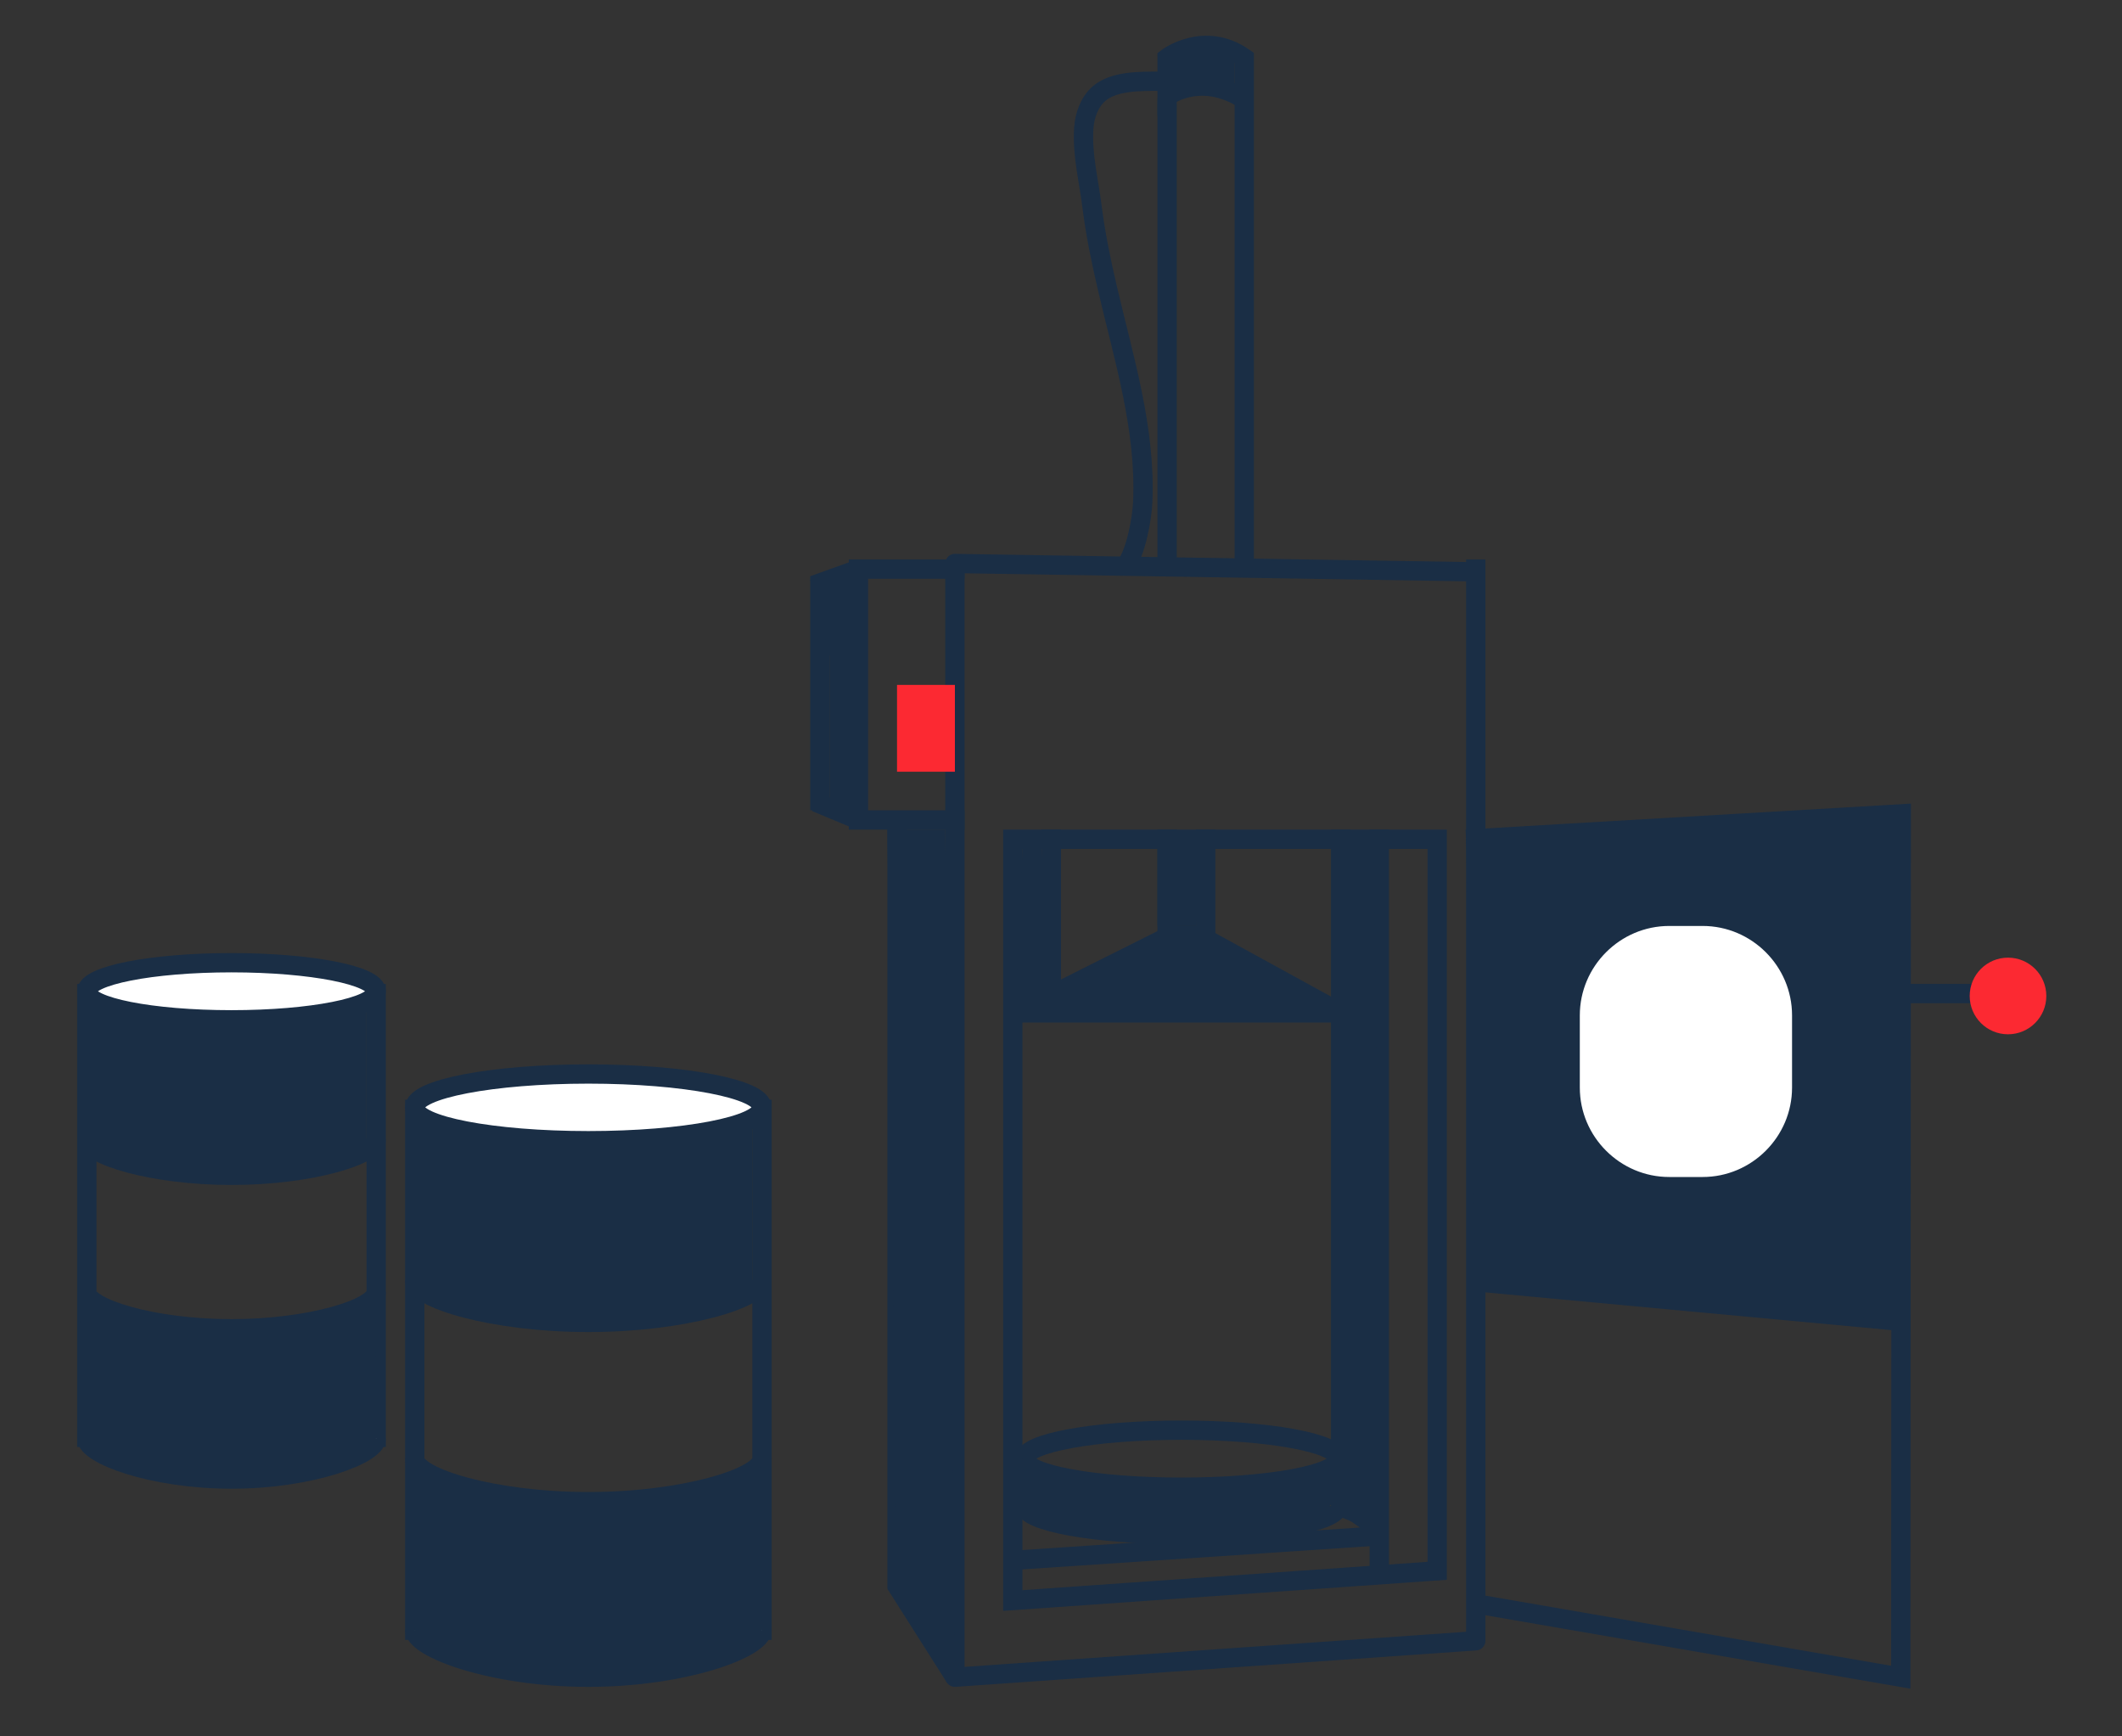 <svg id="Слой_1" xmlns="http://www.w3.org/2000/svg" width="110" height="90"><rect width="100%" height="100%" fill="#333333" stroke="none"/><style>.st0{stroke-linejoin:round}.st0,.st1{fill:none;stroke:#1a2e45;stroke-miterlimit:10}.st2{fill:#fc2932}.st3{fill:#fff;stroke:#1a2e45;stroke-miterlimit:10}.st4{fill:#1a2e45}</style><path class="st0" d="M76.79 29.643l-27.29-.436v57.727l27-1.89V29"/><path class="st1" d="M50 29.5h-5.5v13H50m-5.5-13l-2 .718V42m4 1v39.206l3 4.728m3-3.976V43.5h22v37.918z"/><path class="st2" d="M46.5 35.5h3V40h-3z"/><path class="st1" d="M71.5 82V43m-11 0v5.5h2V43"/><path class="st0" d="M62.317 48.56L69.5 52.5H52.657l7.865-3.942"/><path class="st1" d="M61.5 49v3m-7-9v9m15-9v9m28.5-.5h6M71.5 79.608l-19 1.267M69.5 52v25.871l2 1.398"/><ellipse class="st1" cx="61.246" cy="75.606" rx="8.127" ry="1.478"/><path class="st1" d="M53.119 75.606l.056 2.856m16.198-.404c0 .816-3.639 1.477-8.127 1.477s-8.127-.661-8.127-1.477M76 43.5l22.559-1.318-.027 44.752-21.656-3.743M76.5 66.438l22.323 2.075"/><path class="st1" d="M88.372 61.506h-1.731c-2.824 0-5.135-2.31-5.135-5.135v-3.742c0-2.824 2.31-5.135 5.135-5.135h1.731c2.825 0 5.136 2.31 5.136 5.135v3.742c0 2.824-2.311 5.135-5.136 5.135zM60.5 29V5.361c0-.405.164-1.156-.371-1.152-.979.009-2.388-.037-3.169.655-.494.438-.732 1.11-.778 1.77-.095 1.37.257 2.71.424 4.054.177 1.42.468 2.824.792 4.217.853 3.664 2.006 7.318 1.839 11.12-.038.864-.35 2.601-.892 3.324"/><path class="st3" d="M39.5 85V57"/><path class="st1" d="M21.5 57v28m20.787-43.422l2.213.922m20-13.5V3c-2.083-1.458-4 0-4 0v2s1.583-1.208 3.75 0"/><ellipse class="st3" cx="30.5" cy="57.396" rx="9" ry="1.729"/><path class="st3" d="M39.5 84.483c0 .955-4.03 2.451-9 2.451s-9-1.496-9-2.451"/><path class="st1" d="M39.5 75.606c0 .955-4.03 2.227-9 2.227s-9-1.272-9-2.227m18-9.252c0 .955-4.03 2.188-9 2.188s-9-1.233-9-2.188"/><path class="st4" d="M76 43.5l22.559-1.318.264 26.33L76.5 66.438zm-7 .5h2.208l.495 35.519L69 78.433zm-9 0v4h2l.5-4H60m-7 0h1l.5 7.576-1.843.677zm-.318 31.679l2.523.993 2.517.292 3.47.128 3.54-.15 2.485-.595L69 75.75V78l-1.583 1.269-2.834.25-3.337.016-2.71-.164-2.37-.371H54l-.825-.538zM60 2.864L62.08 2H63l1 1v2l-.855-.79-1.895.425-.75-.079zM42 30.051l1-.275 1-.276V42l-1-.422V34M21.088 57.68l2.248.675 3.05.455 3.78.19H33l3.354-.292 2.383-.74.263-.063V67l-1.064.475-3.843.848-2.319.19-3.623-.065L25.417 68l-2.353-.525-1.518-.94zM29 87l-2.827-.449-2.53-.645L21.834 85l-.334-.517-.204-8.625 2.738 1.26 4.32.506 3.617.178 4.02-.516 1.99-.564 1.469-.933.048 8.695-1.614 1.225-2.384.778-3.081.513M46 43h3l.5 43.167-3-3.961"/><path class="st3" d="M19.5 75V51"/><path class="st1" d="M4.5 51v24"/><ellipse class="st3" cx="12" cy="51.379" rx="7.5" ry="1.48"/><path class="st3" d="M19.5 74.565c0 .817-3.358 2.098-7.5 2.098s-7.5-1.28-7.5-2.098"/><path class="st1" d="M19.5 66.966c0 .818-3.358 1.907-7.5 1.907s-7.5-1.09-7.5-1.907m15-7.919c0 .817-3.358 1.872-7.5 1.872s-7.5-1.055-7.5-1.872"/><path class="st4" d="M4.5 51.623l1.829.577 2.48.513 3.075.287h2.304l2.729-.374 1.903-.696.18-.116V59.6l-.832.407-3.108.725-1.877.163-2.943-.056-2.221-.383-1.913-.45-1.234-.804zm-.368 15.559l2.311 1.079 3.647.433 3.054.152 3.394-.441 1.68-.484 1.24-.798.04 7.442-1.362 1.05-2.013.806-2.601.579h-2.886l-2.387-.525-2.136-.622-1.527-.81-.282-.46z"/><path class="st3" d="M88.26 61.506h-1.73c-2.825 0-5.136-2.31-5.136-5.135v-3.742c0-2.824 2.311-5.135 5.135-5.135h1.732c2.824 0 5.135 2.31 5.135 5.135v3.742c0 2.824-2.31 5.135-5.135 5.135z"/><path fill="none" d="M52 80.875l19-1.267V82l-18.5.958"/><path class="st4" d="M61.25 48.5L53.654 52 69 52.253z"/><circle class="st2" cx="104.091" cy="51.623" r="1.986"/></svg>